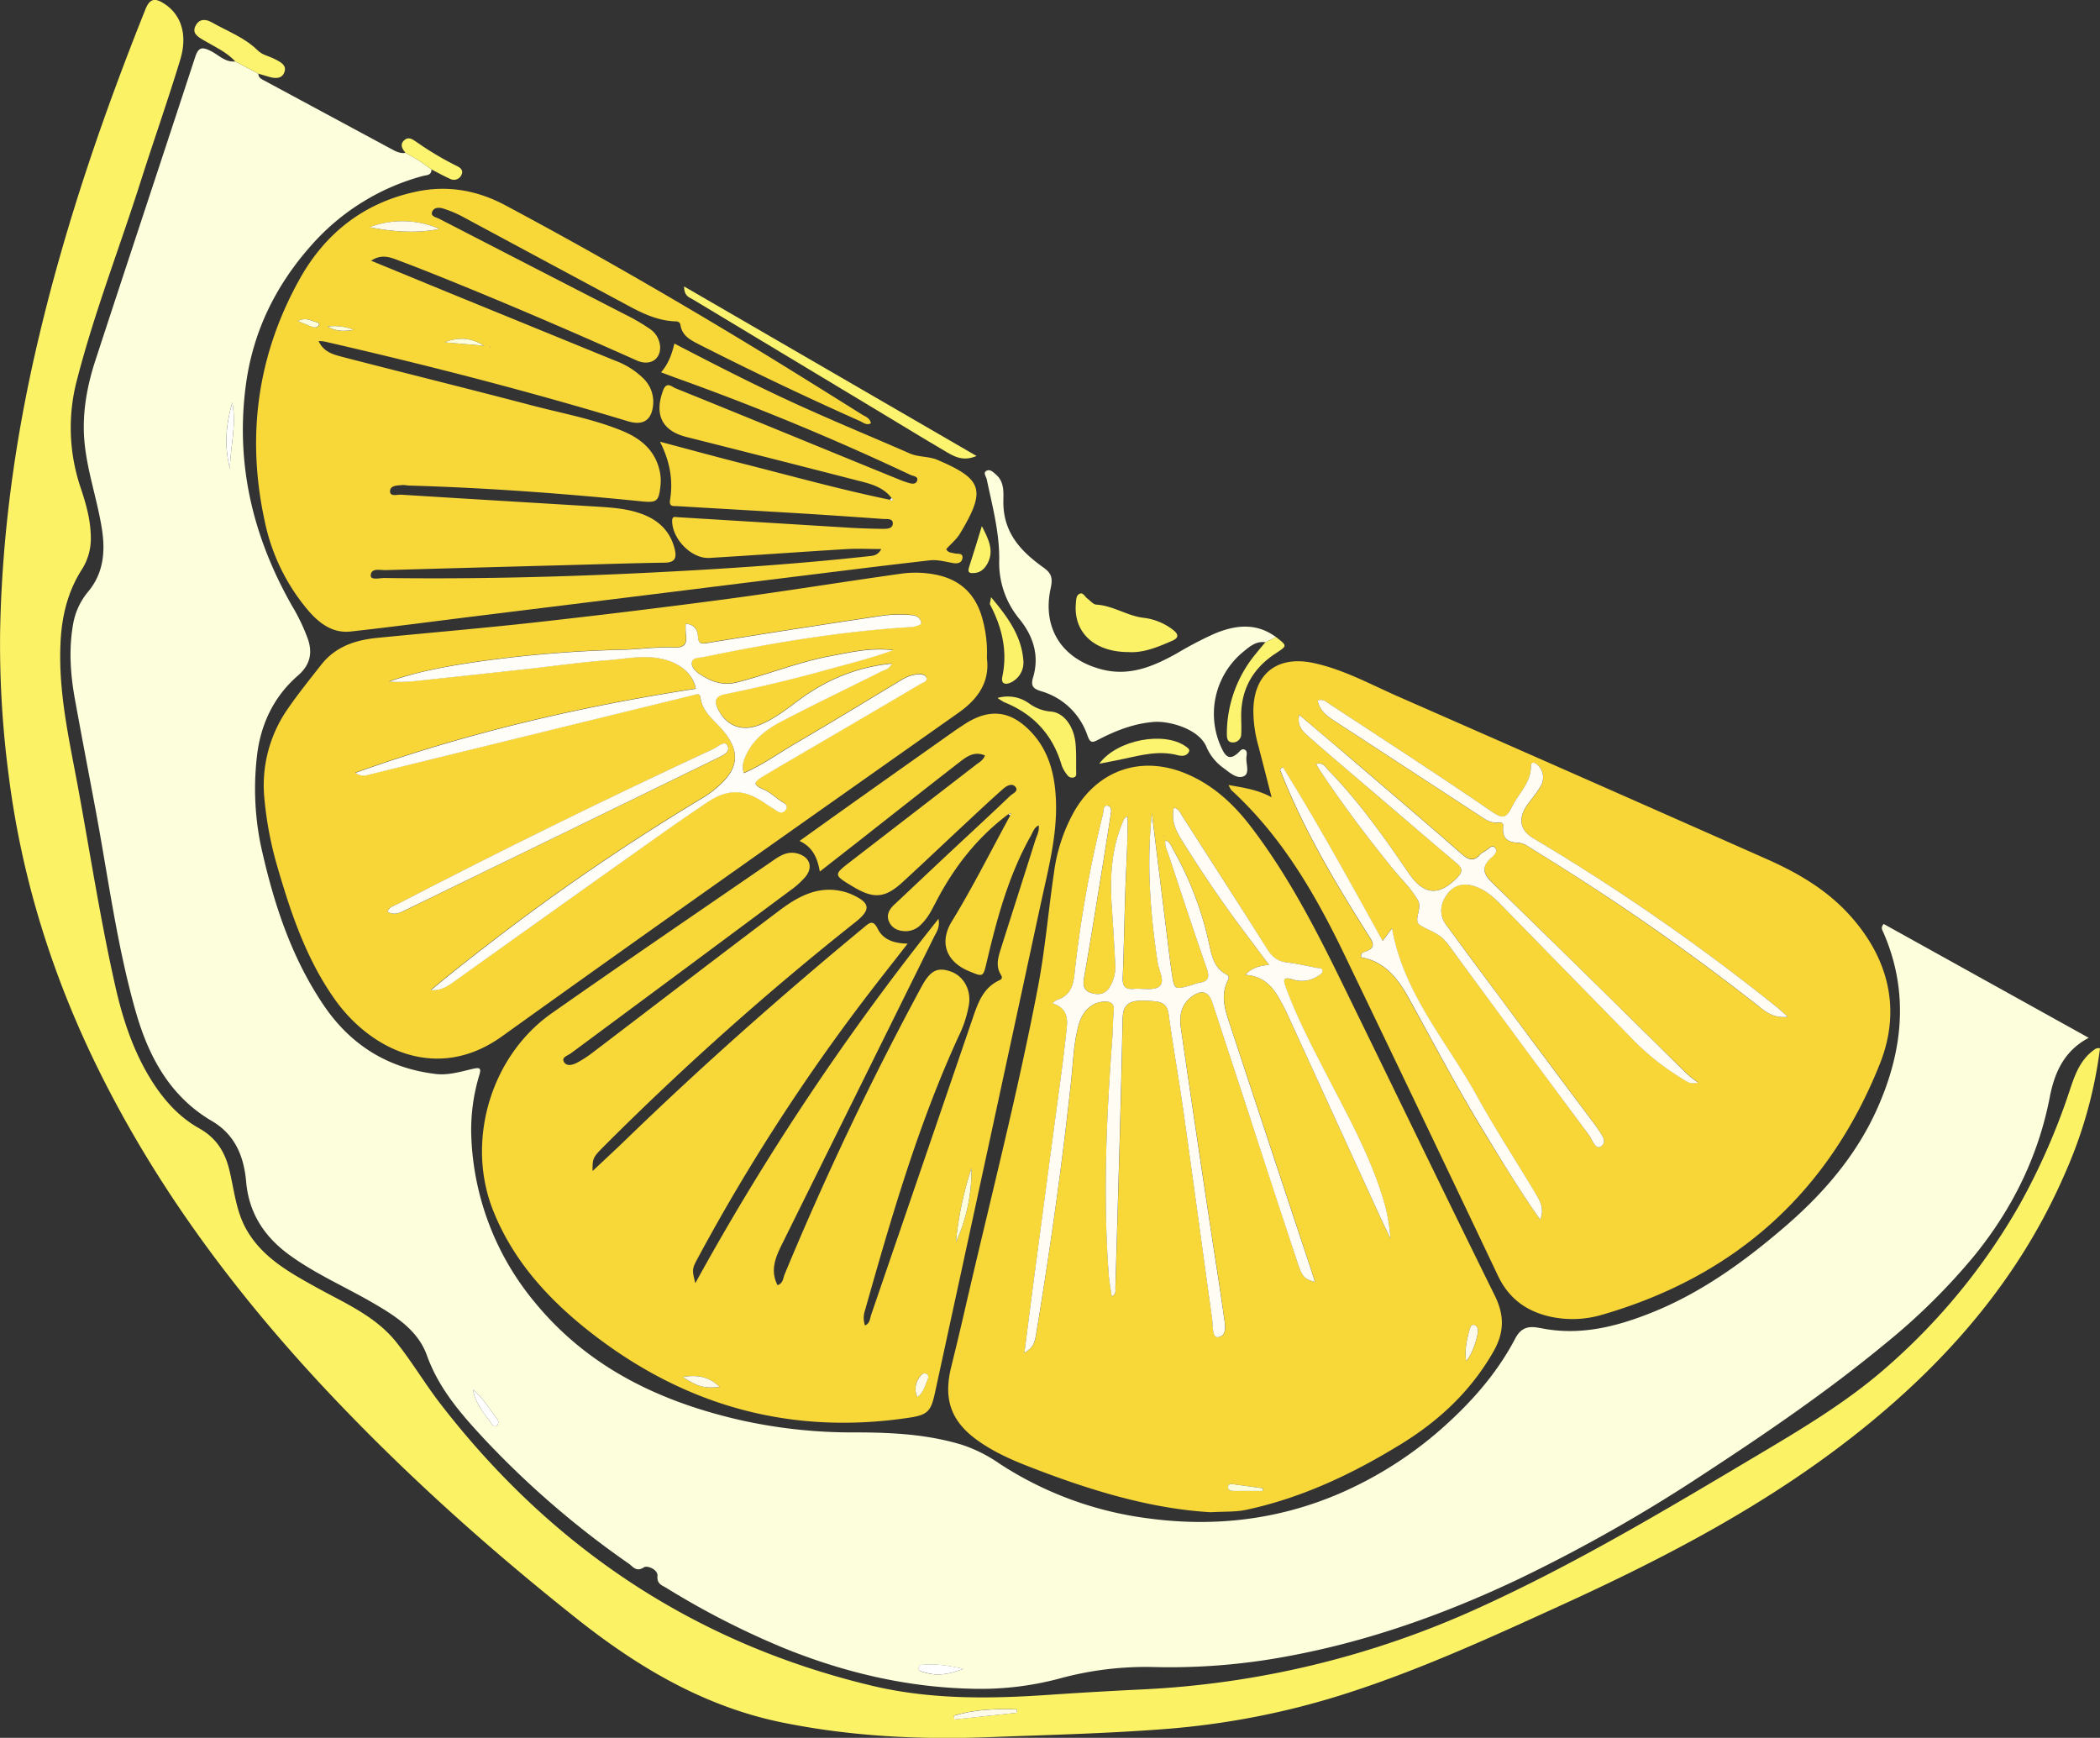 <svg xmlns="http://www.w3.org/2000/svg" viewBox="0 0 761.43 630.09"><rect x="0" y="0" width="761.43" height="630.09" fill="#333333" stroke="none"/><defs><style>.cls-1{fill:#fdfedb;}.cls-2{fill:#f8d738;}.cls-3{fill:#f8d637;}.cls-4{fill:#fcf266;}.cls-5{fill:#f8d739;}.cls-6{fill:#fdfedc;}.cls-7{fill:#fcf268;}.cls-8{fill:#fcf36e;}.cls-9{fill:#fcf26a;}.cls-10{fill:#fefefe;}.cls-11{fill:#fefcf3;}.cls-12{fill:#fefcf4;}.cls-13{fill:#fdfae9;}.cls-14{fill:#fefdf7;}</style></defs><title>Asset 1</title><g id="Layer_2" data-name="Layer 2"><g id="Layer_1-2" data-name="Layer 1"><path class="cls-1" d="M156.45,61.44c0,2.22-1.8,2-3.14,2.37a82.44,82.44,0,0,0-39.8,24.43c-13.24,14.65-21.77,31.62-24.39,51.53-3.77,28.69,2.63,55,16.77,79.91a69.77,69.77,0,0,1,5.77,12.08c1.79,5.28.59,9.52-3.63,13.19-9.25,8-13.93,18.7-15,30.51a102,102,0,0,0,1.54,31.1c4.52,20.46,10.83,40.17,22.68,57.75,9.79,14.55,23.33,23,40.74,25.09,4.64.56,9.14-.89,13.61-1.89,2.62-.59,2.86-.05,2.19,2.3a68.78,68.78,0,0,0-2.94,21.07A99.6,99.6,0,0,0,194,472.3c19.3,23.48,45.07,35.81,74,42.5A185.91,185.91,0,0,0,310,519.36c13.09,0,26.11.63,38.77,4.48a52.7,52.7,0,0,1,13.54,6.78,127.92,127.92,0,0,0,53.53,19.84c23.79,3.29,47.12.75,69.46-8.78a139.74,139.74,0,0,0,39.16-25.25c10-9.07,18.7-19.19,24.93-31.09,2.88-5.51,6.81-4.19,10.77-3.51,13.27,2.29,25.72-.8,37.84-5.56,18.37-7.2,34.1-18.55,49-31.34,14.09-12.1,26-25.91,33.6-42.84,9.33-20.81,11.75-42.27,2.31-63.95-.41-.94-1.11-1.85.09-3.13l74.35,41.28c-9,4.73-12.44,12.74-14.13,21.51-4.2,21.69-13.76,40.83-27.6,57.78a228.43,228.43,0,0,1-31.71,31.32c-21,17.37-43.46,32.71-66.22,47.59a568.63,568.63,0,0,1-67.15,38.09c-27,12.81-54.94,22.72-84.37,28.07a230.5,230.5,0,0,1-47.43,3.79,118.75,118.75,0,0,0-34.8,4.22,110.58,110.58,0,0,1-31.73,3.63c-23.66-.54-46.41-5.95-68.35-14.89a296.82,296.82,0,0,1-42.47-21.79c-1.42-.86-3.25-1.33-3-4.2.2-2.38-3.76-3.91-4.91-3.14-2.75,1.83-4-.25-5.37-1.24a330.54,330.54,0,0,1-52-44.73c-8.59-9.22-16.91-18.55-21.34-30.93-3.23-9-11.35-14.21-19.45-18.91-10-5.82-20.76-10.47-30.2-17.3-9.11-6.58-14.86-15.13-15.87-26.68-.8-9.06-3.91-17-12.38-22-15.28-8.94-23-23.42-27.64-39.64-6.84-24-10-48.74-14.57-73.2-2.5-13.39-5.08-26.78-7.51-40.18-1.64-9.11-2.26-18.26-.59-27.46A25,25,0,0,1,32,214.47c5.53-6.65,6.19-14.4,5-22.37-1.73-11.27-5.77-22.15-6.5-33.56-.61-9.51,1.16-18.94,4.13-28C46.6,93.9,58.78,57.33,70.76,20.7c1.19-3.66,2.56-3.76,5.7-2.19,2.84,1.43,5.23,4.16,8.86,3.77l8.37,4.43c0,1.47,1.12,1.95,2.17,2.52L141.6,53.87c1.7.91,3.38,1.89,5.44,1.55A63.12,63.12,0,0,1,156.45,61.44ZM83.39,170c0-7.64,2.46-15.25.84-24.07C81.73,154.55,81.36,162.19,83.39,170Zm266,435.1c-5.44-1.18-9.76-1.82-14.19-1.52-.9.06-1.94.06-2.07,1.19s.9,1.25,1.76,1.53C339.41,607.74,343.81,607.28,349.35,605.05ZM171.46,503.79c1.07,5.61,4.18,8.66,6.54,12.12.5.73,1.08,1.69,2.05,1.08a1.72,1.72,0,0,0,.25-2.42C177.67,511.26,175.68,507.43,171.46,503.79Z"/><path class="cls-2" d="M439,548.3c-20.16-1.15-40.59-7-60.59-14.51-7.95-3-15.92-6-23-10.86-10.44-7.09-13.5-15.21-10.52-27.31,1.57-6.36,3.11-12.73,4.58-19.12C358.52,437,368.72,397.82,376.33,358c2.63-13.76,3.78-27.74,5.83-41.59a61.63,61.63,0,0,1,7.41-22.35c8.74-15,24.39-20.25,40.42-13.58,9.8,4.08,17.28,11,23.62,19.32,13,17,22.9,35.94,32.28,55.1,18.76,38.29,37.25,76.7,56.13,114.92,3.54,7.17,3.38,13.42-.53,20.24-8.14,14.26-19.69,25.06-33.48,33.53-17.47,10.73-35.85,19.49-56.08,23.82C448.08,548.25,444.21,548,439,548.3ZM408.86,296.1c-1.41.29-1.46,1.29-1.78,2.06-4.17,9.88-4.64,20.23-3.93,30.74.46,6.85.9,13.69,1.23,20.54a14,14,0,0,1-2.05,8.56c-1.64,2.48-4.09,2.85-6.74,2s-2.95-2.92-2.51-5.4c1.35-7.63,2.61-15.27,3.86-22.92,1.94-11.9,3.88-23.81,5.73-35.73.21-1.35.75-3.54-1.11-3.82-1.68-.25-1.34,1.92-1.64,3.13a429.31,429.31,0,0,0-10.31,58c-.52,4.78-1.86,7.83-6.41,9.31-.51.16-.9.66-1.64,1.22,4.55,1.29,5.68,4.45,5.3,8.32-.59,5.78-1.29,11.55-2.05,17.31q-4.76,35.88-9.56,71.76c-1.29,9.68-2.51,19.38-3.8,29.41,3.09-2.2,3.64-3,4.32-7.15,5-30.58,9.41-61.25,12.69-92.07.69-6.5.87-13.11,2.59-19.48,1.41-5.24,4.81-8.43,9-8.71,2.44-.17,4.09.34,3.8,3.38-.32,3.27-.27,6.56-.52,9.84-2.12,28.58-3.42,57.17-1.29,85.81.19,2.55.69,5.08,1.08,7.89,1.69-.94,1.31-2.08,1.33-3,.94-32.5,2-65,2.62-97.52.09-4.66,1.68-6.46,5.95-6.74a37.17,37.17,0,0,1,5.78.24c3.2.28,4.51,1.62,5,4.93,1.61,11.8,3.72,23.54,5.38,35.33,3.52,24.93,6.86,49.88,10.34,74.81.34,2.44,0,7,2.14,6.69,3.57-.53,2.5-4.87,2.12-7.64-1.51-11.07-3.32-22.09-5-33.14-3.57-23.86-7.17-47.72-10.62-71.61-.64-4.46.32-8.7,4.44-11.43,3.38-2.25,5.73-1.39,7,2.48q6.64,20.16,13.22,40.34,8.9,27.18,17.81,54.36c1.59,4.84,2.42,5.64,6.18,6.6-.44-1.37-.81-2.63-1.22-3.87q-14.76-44.56-29.5-89.11c-1.77-5.38-3.71-10.84-.8-16.46.55-1.07.19-1.65-.73-2.14-4.2-2.22-5.15-6.37-6-10.45a121.27,121.27,0,0,0-13.06-34.57c-.73-1.27-1.15-2.89-2.91-3.55-.37,2,.55,3.49,1.05,5,4.58,13.86,9.13,27.74,13.94,41.53,1.12,3.2.54,4.66-2.76,5.14a18.78,18.78,0,0,0-2.56.78c-6.46,1.87-6.46,1.87-7.4-4.63-.24-1.62-.48-3.24-.68-4.87q-3.25-26.36-6.5-52.72c-2,18.21-.6,36.25,2.11,54.25.44,2.92,2.85,6.74.54,8.56-2,1.58-6,.59-9.14.85s-4.21-.77-4.08-4c.53-13,.64-26,1.24-38.91C408.62,309.14,408.93,302.68,408.86,296.1Zm42.66,57.36c5.92.38,9.31,3.57,11.87,7.81a72,72,0,0,1,3.7,7.14q16.49,35.94,32.92,71.91c1.33,2.91,2.75,5.79,4.13,8.69a60.38,60.38,0,0,0-2.51-13.66c-4.82-16.41-13.18-31.24-21-46.32-5.19-10.06-10.42-20.11-14.36-30.75-.95-2.59-1.59-4.39,2.54-3.1a10.43,10.43,0,0,0,9-1.3c.73-.48,1.74-.92,1.64-1.91-.11-1.21-1.32-.91-2.12-1.06-3.65-.71-7.29-1.55-11-2-3.24-.4-5.17-2-6.89-4.76C449.35,328,439,312,428.7,295.92c-.73-1.13-1.18-2.65-3.06-3.1-1.22,5.16,1.12,9,3.45,12.77,6.34,10.1,13,20,20.08,29.59,3.53,4.76,7.1,9.49,10.95,14.63C456.9,350.22,454.14,350.65,451.52,353.46Zm80.05,140c2.11-1.69,5-10.19,4.16-12a2.09,2.09,0,0,0-1.24-1.08c-.9-.2-1.33.61-1.52,1.29C531.89,485.43,531,489.23,531.57,493.42Zm-73.69,47.17.07-1c-3.56-.5-7.11-1-10.68-1.48-.81-.1-2-.27-2,1,0,1.08.93,1.43,1.85,1.44C450.7,540.61,454.29,540.59,457.88,540.59ZM422,302.89l-.17.32.26,0Z"/><path class="cls-2" d="M365.67,295.16c-11.35,8.45-19.78,19.3-26.26,31.77-1.52,2.91-2.94,5.87-5.37,8.18a7.77,7.77,0,0,1-5.54,2.52c-2.57,0-4.84-.86-6-3.15-1.28-2.44-.24-4.61,1.67-6.4q9.78-9.21,19.56-18.41c7.51-7,15.08-14,22.54-21.11.92-.87,3.27-1.71,1.84-3.34-1.24-1.41-3.23-.23-4.42.83-4.69,4.15-9.26,8.44-13.84,12.71-7.53,7-15,14.13-22.58,21.08-6.42,5.87-10.48,6.15-18,1.63-7.1-4.27-7.11-4.27-.78-9.16q22.68-17.49,45.36-35c1.15-.89,2.55-1.57,3.29-3.38-3.79-1.7-6.63.38-9.23,2.4-12.38,9.6-24.67,19.31-37,29L297.25,316c-.86-4.84-2.45-8.78-7.35-11.09,7.12-5.09,13.84-9.91,20.58-14.69q17.88-12.69,35.79-25.34c1.46-1,3-2,4.48-2.95,8.29-4.94,15.41-4.16,22.32,2.66,7.13,7,9.44,16.07,9.8,25.68.49,12.81-2.86,25.12-5.52,37.48Q358.26,416.42,339,505c-1.42,6.58-2.56,8-9.18,9-43.41,6.57-82.19-4.43-116.43-31.49-14.89-11.77-27.51-25.72-34.63-43.71-9.92-25.08-.82-55.9,21.25-71.39,26.37-18.5,53-36.65,79.55-54.89,2.79-1.92,5.64-4.06,9.43-3.1,4.5,1.14,6,4.85,3.08,8.45a30.21,30.21,0,0,1-5.63,5.06Q246.77,352.46,207,381.9c-1.08.81-3.4,1.39-2.59,3,.95,1.89,3.22,1.25,4.8.42a39.52,39.52,0,0,0,5.61-3.63c22.56-17.16,45-34.41,67.66-51.48,6.76-5.1,14.06-9.2,23.13-7a17.71,17.71,0,0,1,3,1c7,3.08,7.33,5.54,1.55,10.13A1057.91,1057.91,0,0,0,219,415.6c-4,4-4.21,4.43-4.14,9,4.39-4.15,8.49-7.92,12.48-11.79,27.57-26.69,56.29-52.07,85.85-76.52,2.05-1.7,3.35-3,5.1.55,2,3.94,5.92,5.2,10.81,5.3-4.89,6.28-9.55,12.18-14.12,18.14a715.05,715.05,0,0,0-62.08,96.09c-2,3.72-2,4.16-.78,8.87A921.76,921.76,0,0,1,340.3,333.14c.57,3.2-.77,4.83-1.61,6.52q-27.54,55.72-55.13,111.42c-2.33,4.71-4.42,9.5-1.63,14.9,2.08-.72,2-2.64,2.59-4a1133.19,1133.19,0,0,1,49.55-104.12c3.16-5.87,5.67-7.26,10.43-5.69s7.56,6.47,6.87,11.79a41.85,41.85,0,0,1-3.83,11.87c-14.65,31.94-24.36,65.57-33.9,99.27a8.38,8.38,0,0,0,0,5.49c1.84-.78,1.78-2.57,2.25-3.94q18.34-53.47,36.64-107c1.94-5.65,3.76-11.44,9.86-14.24,1.16-.52,1-1.21.44-2.11-2-3.35-.76-6.66.26-9.92,4.08-12.92,8.24-25.83,12.31-38.75.52-1.66,1.52-3.24,1.21-5.4-1.7.88-2.11,2.5-2.85,3.81-8.05,14.32-12.29,30-16,45.82-1.31,5.56-1.29,5.41-6.62,3.18-7.44-3.12-11-9.81-6-18,7.62-12.44,14.15-25.54,21.15-38.36l.31-.91ZM352.25,423.59a120.76,120.76,0,0,0-5.65,26.85A62.93,62.93,0,0,0,352.25,423.59ZM247.59,499.26c5.14,3.51,7.94,4.23,13.37,3.62C257.22,499.3,253.14,498.32,247.59,499.26Zm85,7.33c2.2-1.72,2.69-3.92,3.53-5.88.36-.85.92-2.13-.4-2.66-1.14-.45-1.86.59-2.45,1.43A6.92,6.92,0,0,0,332.63,506.59Z"/><path class="cls-3" d="M445.47,284.63c5.62,1,10.57,1.71,15.59,4.43-1.75-6.79-3.34-13.1-5-19.39a46.82,46.82,0,0,1-1.6-11.48c-.14-13.6,8.41-20.69,21.82-17.8,10.88,2.34,20.62,7.73,30.7,12.16q66.93,29.37,133.76,59c10.81,4.8,21,10.69,29.22,19.49,14.76,15.87,19.57,34.77,11.67,54.64-18.51,46.52-52.36,77-100.67,91a37.74,37.74,0,0,1-19,.68c-8.69-2-15-6.69-18.87-14.91q-27.81-58.58-55.95-117c-10.49-21.71-22.59-42.41-40.66-58.95A9,9,0,0,1,445.47,284.63Zm25.61-25.44c-.93,4.2,1.49,6.18,3.66,8.08,6.61,5.81,13.34,11.49,20,17.21,11.12,9.5,22.19,19,33.38,28.46,2.29,1.92,2.25,3.2.2,5.28-6.57,6.7-12.05,6.31-17.41-1.48-9-13-18-26-29.13-37.36-1.14-1.17-2-3.17-4.59-2.4.48.82.86,1.55,1.31,2.23,8.18,12.31,17.05,24.1,26.36,35.58,3.09,3.82,6.7,7.2,9.2,11.51,1.83,3.13-1.85,7.45.86,9.15s6.2,2.67,8.62,5.19a30.36,30.36,0,0,1,2.53,3.13q25,33.86,50,67.67c1.24,1.66,2.37,5.71,4.53,4.14,2.5-1.82-.37-4.74-1.71-7-.08-.13-.19-.24-.27-.36q-17.13-23-34.25-45.9-10-13.47-20-27c-2.78-3.78-2.22-7.65.4-11.17s6-4.15,10-2.8c3.8,1.29,6.69,3.84,9.42,6.62q23.34,23.84,46.66,47.67a91.58,91.58,0,0,0,19.48,15.65c1.25.72,2.45,1.91,5.4,1.17a44.5,44.5,0,0,1-3.9-3q-35.46-34.82-70.91-69.64c-3-3-3.86-5.42-.55-8.59,1.08-1,3.11-2.44,1.62-4-1.13-1.18-2.53.78-3.77,1.44a5.27,5.27,0,0,0-1.46,1c-2.26,2.6-4.12,2.19-6.66,0-13.36-11.7-26.88-23.2-40.37-34.75C483.66,269.8,477.53,264.66,471.08,259.19ZM648.26,368.65c-1.65-1.44-2.61-2.34-3.63-3.16a768.64,768.64,0,0,0-88.51-61.43c-5.53-3.27-5.44-7.87-2.3-12.24,1.57-2.18,3.35-4.22,4.7-6.52a6.16,6.16,0,0,0-.89-7.83c-.78-.84-2.55-1.6-2.53.27,0,6.11-4.41,9.87-6.8,14.72s-3.74,4.33-7.83,1.53c-19.18-13.16-38.74-25.78-58.17-38.57-1.27-.83-2.47-2.1-4.51-1.43.7,3.79,3.4,5.67,6.13,7.46q26,17,52.1,34c2.24,1.45,4.39,3.19,7.34,2.82,1.07-.14,1.82.23,1.69,1.4-.46,4.21,1.4,5.81,5.59,5.95,1.9.07,3.82,1.58,5.59,2.66q9,5.52,17.79,11.21,32.33,20.91,62.68,44.62C639.81,366.5,642.85,369.4,648.26,368.65Zm-89.78,73.64c1.68-4.49-.31-7.11-1.84-9.67-7-11.78-14.56-23.27-21.19-35.26-10.92-19.77-26.6-37.16-30.77-60.79l-3.4,4.61c-11.83-21.46-23.44-42.58-36.18-63-1.46.91-.88,1.25-.75,1.6,8.18,20.76,19.46,39.87,31.35,58.65,1.85,2.91,3.84,5.37-1.3,6.79a1.4,1.4,0,0,0-.84,1.93c8.39,1.49,13.22,7.54,17,14.45,9.16,16.56,18,33.32,27.86,49.47C544.75,421.32,551,431.62,558.48,442.29Z"/><path class="cls-3" d="M357.83,238.67c1.09,8.28-2.94,14.57-10.14,19.65C292.4,297.37,237,336.3,182,375.77c-23.31,16.73-47.46,5-60.51-13.3-10.18-14.3-15.78-30.63-20.64-47.27a130.77,130.77,0,0,1-5-25.83,48.46,48.46,0,0,1,8.39-32.22c3.8-5.52,8-10.74,12.13-16,5.13-6.64,12.36-9.07,20.31-9.86,19.27-1.91,38.57-3.53,57.81-5.67q34.62-3.85,69.17-8.44c20.95-2.8,41.82-6.19,62.76-9.13a37.76,37.76,0,0,1,13.35.41c8.59,1.86,13.91,7.08,16.29,15.38A45.59,45.59,0,0,1,357.83,238.67ZM248.62,226.15a27,27,0,0,0,0,3.85c.59,3.71-.87,4.88-4.6,4.71-5.92-.29-11.84.62-17.78.79a446.91,446.91,0,0,0-54.45,4.56c-10.4,1.57-20.76,3.47-30.81,7a54.92,54.92,0,0,0,9.77-.22q20.07-2.1,40.13-4.32c9.68-1.06,19.34-2.46,29.05-3.17,6.74-.5,13.46-2.07,20.35-.44,6.22,1.48,11,5.38,11.93,10.75-42.06,6.47-83.33,16.1-123.41,30.49a4.83,4.83,0,0,0,4.5.76q33.55-8.21,67.09-16.46L251.14,252c1.12-.27,2.54-1,2.79.83.67,4.83,4.24,7.63,7.22,10.88,7.31,8,7.08,14.51-.78,21.34a36.41,36.41,0,0,1-4.93,3.75,804.54,804.54,0,0,0-68.2,45.74c-10.35,7.79-20.59,15.69-31.07,24.4,3.72.24,6-1.34,8.27-3q35.87-25.53,71.71-51.09c6.72-4.78,13.49-9.5,20.34-14.09,7.31-4.89,13.38-4.74,20.46.17,1.45,1,3,1.9,4.45,2.88,1.28.87,2.55,1.07,3.5-.33s-.45-2.28-1.3-2.8c-2.26-1.38-4.08-3.33-6.59-4.44-4.08-1.81-4.06-2.62-.19-4.94,7.1-4.25,14.26-8.37,21.39-12.55q17.71-10.39,35.42-20.79c.94-.56,2.76-.84,2.26-2.28s-2.16-1.4-3.54-1.26a14.11,14.11,0,0,0-5.8,2.21c-12.75,7.64-25.4,15.42-38.23,22.89-6.15,3.58-11.95,7.84-18.66,10.69a7.48,7.48,0,0,1,.08-4.72c2.4-6.76,7.64-10.89,13.58-14,12-6.26,24.21-12.09,36.3-18.17,1.22-.62,2.88-.78,3.67-2.8a65.4,65.4,0,0,0-27.68,9.24c-7,4.11-12.75,10.1-20.46,13.08-6.44,2.48-12,.11-15-6.12-1.46-3.12-.3-4.48,2.59-5.07,12.58-2.6,25.08-5.55,37.45-9,7.65-2.14,15.37-4,23.67-7-8.36-1-15.47.79-22.62,2.11-11.64,2.16-22.62,6.66-34.06,9.57-5.3,1.34-9.57-.36-13.71-3.13-1.49-1-3-2.64-2.6-4.35.41-1.56,2.66-1.39,4.21-1.71,25-5.15,50-9.37,75.52-10.89,1.2-.07,3.35-.84,3.35-1.3,0-1.88-1.68-2.88-3.3-3a51,51,0,0,0-10.27.14q-32.12,4.8-64.16,10c-2.58.42-3-.13-3.19-2.49S251.85,226.41,248.62,226.15ZM140.47,330.55c2.42,1.5,4.56.43,6.65-.59q56.46-27.51,112.9-55c2-1,5-2.14,3.75-4.58-1-2-3.4.39-4.94,1.11q-57.94,27-114.74,56.37C142.84,328.46,141.22,328.7,140.47,330.55Z"/><path class="cls-4" d="M761.43,380.11A161.06,161.06,0,0,1,748.93,425c-16.24,37.76-42.21,67.92-74,93.39-33.05,26.51-70.27,46-108.6,63.51-26.29,12-52.58,24.07-80.23,32.76a286.67,286.67,0,0,1-64.31,12.29c-20.82,1.6-41.67,2.09-62.52,2.88-25.42,1-50.61-.21-75.56-5.28-28.19-5.72-52.13-19.88-74.35-37.48-32.79-26-63.83-53.89-92.38-84.47C84.92,468.16,57,430.74,36,388.41c-16.85-34-28.15-69.77-32.89-107.56A364,364,0,0,1,.05,228.72C.74,192.28,5.9,156.39,14.39,121,24,80.73,37.38,41.75,52.72,3.4,54.27-.5,56.16-1,59.89,1.57c5.83,3.94,8.18,11.11,5.47,20.05C60.91,36.3,55.79,50.77,51.14,65.38c-7.62,24-16.78,47.47-23.1,71.87a67.81,67.81,0,0,0,1.06,39.17c2,5.92,3.75,11.92,3.83,18.29a20.8,20.8,0,0,1-3.31,11.86c-5,7.87-7.15,16.6-7.64,25.83-1,18.21,3.13,35.83,6.39,53.53,4.38,23.84,8.07,47.82,13.4,71.48,2.7,12,6.48,23.55,13,34.07,4.49,7.19,10,13.46,17.44,17.62,6.08,3.4,9.3,8.39,10.92,15,1.81,7.33,2.39,15,6.27,21.79,5.79,10.09,15.47,15.42,25.15,20.8,10.27,5.71,21.41,10.36,29,19.78,5.78,7.18,10.5,15.22,16.14,22.52,40.26,52.13,92,86.76,156.28,102.17,21.07,5.05,42.54,4.84,64,3.37q16.71-1.14,33.46-1.95a331.45,331.45,0,0,0,122.15-29.33c34.86-15.79,67.61-35.36,100.42-54.88,16.67-9.91,33.34-19.74,48-32.6a227.72,227.72,0,0,0,48.23-58.9,238.52,238.52,0,0,0,18.56-42.55c1.67-4.94,3.56-9.84,7.9-13.23C759.47,380.55,760.09,379.78,761.43,380.11ZM368.82,621c0-.41-.07-.82-.11-1.23-7.73-.28-15.4,0-22.83,2.28l.15,1.37Z"/><path class="cls-5" d="M323.26,180.58c-2.79-3.73-7-5-11.15-6.05q-31.59-8.13-63.22-16.09c-8.86-2.24-11.71-8.08-8.47-16.85,1.26-3.43,3.15-1.36,4.56-.79,18.52,7.47,37,15.06,55.47,22.62q13,5.33,26.07,10.65c.82.33,1.67.62,2.53.89,1.31.41,3,.87,3.5-.7s-1.45-1.62-2.42-2.07Q288.46,152.53,245.06,137l-5.37-2c2.74-3.16,3.9-6.63,4.84-10.43,16.5,8.58,32.81,16.93,49.58,24.36C306,154.26,318,159.2,329.83,164.39c3.22,1.41,6.8,1,10,2.32,16.36,7,17.88,10.77,8.27,26.72-1.27,2.12-3.31,3.77-5,5.67.62,1.34,1.89,1.25,3,1.54s3.17-.29,2.87,1.78c-.27,1.86-2.09,2-3.6,1.7-2.78-.5-5.51-1.28-8.39-.94-8.58,1-17.17,2-25.74,3.06q-34.6,4.27-69.2,8.58l-69.2,8.55c-15.23,1.88-30.44,3.92-45.69,5.6-6.56.73-11.42-3-15.42-7.65A72.78,72.78,0,0,1,96,189.05c-6.72-30.77-2.73-60.26,12.61-87.8,9.27-16.65,23.27-27.72,42.29-31.76,11.44-2.44,22.25-.47,32.44,5,30.13,16.08,59.72,33.12,88.91,50.83,13.52,8.2,26.91,16.6,40.33,25,1.21.74,2.79,1.17,3.21,3.13-1.57.92-2.8-.27-4-.79q-29.61-13.19-58.52-27.88c-2.93-1.5-5.92-3.07-6.52-6.8-.23-1.49-1.24-1.43-2.28-1.48-6.3-.32-11.78-3-17.18-5.93q-29.94-16.08-59.88-32.18a41.15,41.15,0,0,0-6.58-2.74c-1.59-.53-3.66-.51-4.19,1.33-.44,1.54,1.63,1.83,2.72,2.4Q193.52,97,227.73,114.57a69,69,0,0,1,7.69,4.54,8.43,8.43,0,0,1,3.94,6.72c.1,4.65-3.86,6.93-8.46,4.88-20.55-9.17-41.19-18.12-62-26.63-8-3.27-16-6.51-24.1-9.55-3.06-1.15-6.35-2.62-10.23,0,10,4.09,19.42,8,28.91,11.89L223,130.75a28.65,28.65,0,0,1,10.17,6.36,11.79,11.79,0,0,1,3.68,9.27c-.41,5.92-3.56,8.05-9.16,6.36-36.36-11-73.14-20.45-110.16-28.94a13.49,13.49,0,0,0-2-.12c2,4.36,6,5,9.67,6,22.49,5.81,45.05,11.38,67.52,17.28,10.79,2.84,21.84,4.82,32.26,9,6.78,2.68,12.26,6.78,14.12,14.4a16.55,16.55,0,0,1,.38,5.77c-.62,5.58-1.22,6.22-6.86,5.65-28.2-2.85-56.44-4.94-84.78-5.74a12.11,12.11,0,0,0-1.77-.19c-1.86.23-4.65,0-4.64,2.33,0,2,2.69,1.09,4.14,1.19,23.66,1.49,47.33,2.88,71,4.33,5.51.34,11,.73,16.26,2.69,6.11,2.28,10.33,6.37,11.86,12.92.75,3.19-.17,4.67-3.73,4.71-10.89.14-21.78.52-32.67.81q-34.22.91-68.45,1.88c-2,.06-5.36-.93-5.41,2,0,1.72,3.27.84,5.05.86,32.09.43,64.16-.35,96.2-1.95,26.36-1.31,52.69-3.05,78.93-5.91,1.74-.19,3.62-.15,4.92-2.64-4.29,0-8.29-.2-12.27,0-16.66,1-33.32,2.24-50,3.22-6.52.39-13.53-6.85-13.55-13.41,0-1.86,1.11-1.41,2-1.36q31.26,1.91,62.51,3.83c3.87.23,7.75.35,11.63.4,1.59,0,3.85.08,3.87-2,0-1.9-2.22-1.49-3.57-1.59q-13.83-1-27.67-1.88c-15.63-.95-31.26-1.83-46.89-2.76-1.4-.09-3.06.35-2.64-2.27,1.15-7.09,0-13.91-3.66-21.1,10.5,2.79,20.2,5.45,29.95,7.92,17.76,4.5,35.41,9.42,53.36,13.12.34.36.72.58,1.07.06C323.8,181.16,323.43,180.81,323.26,180.58ZM159.35,83A33.49,33.49,0,0,0,134,82.4C142.41,84,150.86,84.75,159.35,83Zm1.81,41.11,14.37,1.24C171.13,122.57,166.61,122,161.16,124.12ZM108,116.43c2.34.92,4.12,1.7,6,2.3a2,2,0,0,0,1.53-.59c.59-.56.09-1.14-.45-1.26C112.9,116.39,110.86,114.83,108,116.43Zm10.8,2c3.6,2.06,6.57,1.57,9.53,1.2A18.94,18.94,0,0,0,118.76,118.4Zm58.77,7.42.34.1-.22-.32Z"/><path class="cls-6" d="M458.8,232.86c-3.53-.49-5.95,1.77-8.3,3.71A29.05,29.05,0,0,0,443,271.38c1.49,3.2,3.06,4.22,5.9,1.61.64-.58,1.25-1.56,2.2-1.25,1.31.43.94,1.78.84,2.71-.27,2.43,1.36,6-1,7-2.51,1.13-5.22-1.46-7.46-3.08a18.13,18.13,0,0,1-6.06-7.61c-2.78-6.56-13.56-9.45-19.08-9-7.22.57-13.86,3.17-20.21,6.48-2.15,1.12-2.86,1.16-3.86-1.63a25.1,25.1,0,0,0-16.78-16c-2.61-.82-3.92-1.65-2.91-5,2.36-7.82.09-14.94-4.92-21.13a31.91,31.91,0,0,1-7.36-21.35c.14-10-2.49-19.64-4.52-29.35-.22-1.07-1.51-2.44,0-3.14,1.27-.6,2.46.64,3.46,1.53,3.25,2.89,2.49,7.15,2.57,10.53.24,10.88,6.64,17.43,14.58,23.11,2.95,2.12,3.37,3.79,2.54,7.64-2.93,13.5,3.33,25.26,18.44,29.23,10.19,2.68,18.94-1.08,27.53-5.9a135.46,135.46,0,0,1,13.41-7c7.56-3.18,15.2-4.11,22.39,1.24Z"/><path class="cls-7" d="M409.19,236.43c-12.45,0-20-7.17-19.1-17.6.12-1.34.08-3,1.38-3.55s1.88,1.08,2.78,1.73c1.08.78,2.13,2.14,3.25,2.21,6,.35,11.08,4,16.95,4.76a21.59,21.59,0,0,1,11,4.49c1.79,1.45,2.14,2.75-.42,3.86C419.84,234.6,414.64,236.78,409.19,236.43Z"/><path class="cls-8" d="M354.09,165.33c-5.18,2.22-8.51-.05-11.73-1.93-8.49-5-16.85-10.13-25.27-15.19q-32.93-19.82-65.84-39.63c-1.3-.78-3.18-1.11-3.22-4.73Z"/><path class="cls-8" d="M93.69,26.71l-8.37-4.43c-3.3-3.57-7.75-5.44-11.8-7.88-2.08-1.24-4-2.51-2.53-5.21,1.39-2.51,3.72-2.28,5.83-1.07,5.66,3.22,11.91,5.49,16.65,10.18,1.68,1.65,3.91,2,5.91,3S104,23.45,103.17,26c-.89,2.82-3.64,2.5-6.07,1.73C96,27.39,94.83,27.05,93.69,26.71Z"/><path class="cls-9" d="M361.69,253.07a13.2,13.2,0,0,1,11.48,2A15.56,15.56,0,0,0,381,258c4.72.31,8.46,5.37,9,11.83.28,3.26.16,6.55.2,9.84,0,.84.27,1.88-.9,2.22a2.15,2.15,0,0,1-2.35-.94,11.87,11.87,0,0,1-2-3.45c-3.22-11.07-10.22-18.63-20.87-22.91A24.7,24.7,0,0,1,361.69,253.07Z"/><path class="cls-8" d="M458.8,232.86l3.89-1.87c4.18,3.28,4.07,3.12-.26,6-7.7,5.06-12.08,12.17-12.38,21.53-.08,2.53.17,5.08,0,7.6a3,3,0,0,1-3.21,3.07c-2-.11-2-1.86-2-3.39A45.47,45.47,0,0,1,455.37,237C456.5,235.59,457.66,234.23,458.8,232.86Z"/><path class="cls-9" d="M359.33,216.53c6.25,7.39,11.08,14.18,11.73,23a8,8,0,0,1-4.29,7.8c-2,1.07-3.92.8-3.35-1.94,2-9.38-.13-18-4.45-26.21C358.81,218.89,359.07,218.36,359.33,216.53Z"/><path class="cls-8" d="M398.57,276.91c6.53-8.84,23.56-11.77,31.28-6.33.73.52,1.74,1.1,1.21,2.07-.84,1.58-2.58,1.55-4,1.18-6.78-1.8-13.26-.05-19.79,1.35C404.72,275.73,402.13,276.21,398.57,276.91Z"/><path class="cls-8" d="M156.45,61.44a63.12,63.12,0,0,0-9.41-6c-1.21-1.48-2.21-3.11-.37-4.67,1.58-1.34,3-.17,4.42.76A112,112,0,0,0,165.27,60c1.38.64,2.88,1.51,2.09,3.33a3,3,0,0,1-4.15,1.53C160.9,63.83,158.7,62.58,156.45,61.44Z"/><path class="cls-9" d="M356,190.77c2.7,5.12,4.36,9,2.14,13.38-1,1.88-2.41,3.42-4.73,3.6-1.4.11-2.8.2-2.06-2.06C352.85,201.13,354.22,196.52,356,190.77Z"/><path class="cls-10" d="M83.39,170c-2-7.76-1.66-15.4.84-24.07C85.85,154.7,83.38,162.31,83.39,170Z"/><path class="cls-10" d="M349.35,605.05c-5.54,2.23-9.94,2.69-14.5,1.2-.86-.28-1.89-.37-1.76-1.53s1.17-1.13,2.07-1.19C339.59,603.23,343.91,603.87,349.35,605.05Z"/><path class="cls-10" d="M171.46,503.79c4.22,3.64,6.21,7.47,8.84,10.78a1.72,1.72,0,0,1-.25,2.42c-1,.61-1.55-.35-2.05-1.08C175.64,512.45,172.53,509.4,171.46,503.79Z"/><path class="cls-11" d="M408.86,296.1c.07,6.58-.24,13-.54,19.53-.6,13-.71,25.94-1.24,38.91-.13,3.25,1.08,4.27,4.08,4s7.13.73,9.14-.85c2.31-1.82-.1-5.64-.54-8.56-2.71-18-4.07-36-2.11-54.25q3.25,26.37,6.5,52.72c.2,1.63.44,3.25.68,4.87.94,6.5.94,6.5,7.4,4.63a18.78,18.78,0,0,1,2.56-.78c3.3-.48,3.88-1.94,2.76-5.14-4.81-13.79-9.36-27.67-13.94-41.53-.5-1.52-1.42-3-1.05-5,1.76.66,2.18,2.28,2.91,3.55a121.27,121.27,0,0,1,13.06,34.57c.88,4.08,1.83,8.23,6,10.45.92.49,1.28,1.07.73,2.14-2.91,5.62-1,11.08.8,16.46q14.7,44.57,29.5,89.11c.41,1.24.78,2.5,1.22,3.87-3.76-1-4.59-1.76-6.18-6.6q-9-27.16-17.81-54.36-6.6-20.18-13.22-40.34c-1.27-3.87-3.62-4.73-7-2.48-4.12,2.73-5.08,7-4.44,11.43,3.45,23.89,7,47.75,10.62,71.61,1.65,11.05,3.46,22.07,5,33.14.38,2.77,1.45,7.11-2.12,7.64-2.18.32-1.8-4.25-2.14-6.69-3.48-24.93-6.82-49.88-10.34-74.81-1.66-11.79-3.77-23.53-5.38-35.33-.45-3.31-1.76-4.65-5-4.93a37.17,37.17,0,0,0-5.78-.24c-4.27.28-5.86,2.08-5.95,6.74-.65,32.51-1.68,65-2.62,97.52,0,.93.36,2.07-1.33,3-.39-2.81-.89-5.34-1.08-7.89-2.13-28.64-.83-57.23,1.29-85.81.25-3.28.2-6.57.52-9.84.29-3-1.36-3.55-3.8-3.38-4.2.28-7.6,3.47-9,8.71-1.72,6.37-1.9,13-2.59,19.48-3.28,30.82-7.65,61.49-12.69,92.07-.68,4.12-1.23,5-4.32,7.15,1.29-10,2.51-19.73,3.8-29.41q4.75-35.88,9.56-71.76c.76-5.76,1.46-11.53,2.05-17.31.38-3.87-.75-7-5.3-8.32.74-.56,1.13-1.06,1.64-1.22,4.55-1.48,5.89-4.53,6.41-9.31a429.31,429.31,0,0,1,10.31-58c.3-1.21,0-3.38,1.64-3.13,1.86.28,1.32,2.47,1.11,3.82-1.85,11.92-3.79,23.83-5.73,35.73-1.25,7.65-2.51,15.29-3.86,22.92-.44,2.48-.18,4.53,2.51,5.4s5.1.48,6.74-2a14,14,0,0,0,2.05-8.56c-.33-6.85-.77-13.69-1.23-20.54-.71-10.51-.24-20.86,3.93-30.74C407.4,297.39,407.45,296.39,408.86,296.1Z"/><path class="cls-12" d="M451.52,353.46c2.62-2.81,5.38-3.24,8.6-3.65-3.85-5.14-7.42-9.87-10.95-14.63-7.1-9.59-13.74-19.49-20.08-29.59-2.33-3.73-4.67-7.61-3.45-12.77,1.88.45,2.33,2,3.06,3.1C439,312,449.35,328,459.51,344.14c1.72,2.74,3.65,4.36,6.89,4.76,3.69.46,7.33,1.3,11,2,.8.15,2-.15,2.12,1.06.1,1-.91,1.43-1.64,1.91a10.43,10.43,0,0,1-9,1.3c-4.13-1.29-3.49.51-2.54,3.1,3.94,10.64,9.17,20.69,14.36,30.75,7.79,15.08,16.15,29.91,21,46.32A60.38,60.38,0,0,1,504.14,449c-1.38-2.9-2.8-5.78-4.13-8.69q-16.47-36-32.92-71.91a72,72,0,0,0-3.7-7.14C460.83,357,457.44,353.84,451.52,353.46Z"/><path class="cls-13" d="M531.57,493.42c-.55-4.19.32-8,1.4-11.76.19-.68.62-1.49,1.52-1.29a2.09,2.09,0,0,1,1.24,1.08C536.55,483.23,533.68,491.73,531.57,493.42Z"/><path class="cls-1" d="M457.88,540.59c-3.59,0-7.18,0-10.78,0-.92,0-1.88-.36-1.85-1.44.05-1.27,1.21-1.1,2-1,3.57.45,7.12,1,10.68,1.48Z"/><polygon class="cls-11" points="421.99 302.89 422.07 303.24 421.81 303.21 421.99 302.89"/><path class="cls-6" d="M352.25,423.59a62.93,62.93,0,0,1-5.65,26.85A120.76,120.76,0,0,1,352.25,423.59Z"/><path class="cls-13" d="M247.59,499.26c5.55-.94,9.63,0,13.37,3.62C255.53,503.49,252.73,502.77,247.59,499.26Z"/><path class="cls-13" d="M332.63,506.59a6.92,6.92,0,0,1,.68-7.11c.59-.84,1.31-1.88,2.45-1.43,1.32.53.76,1.81.4,2.66C335.32,502.67,334.83,504.87,332.63,506.59Z"/><path class="cls-10" d="M365.67,295.16l.88-.35-.31.91Z"/><path class="cls-11" d="M471.08,259.19c6.45,5.47,12.58,10.61,18.66,15.81,13.49,11.55,27,23.05,40.37,34.75,2.54,2.22,4.4,2.63,6.66,0a5.27,5.27,0,0,1,1.46-1c1.24-.66,2.64-2.62,3.77-1.44,1.49,1.56-.54,3-1.62,4-3.31,3.17-2.48,5.63.55,8.59q35.55,34.73,70.91,69.64a44.5,44.5,0,0,0,3.9,3c-3,.74-4.15-.45-5.4-1.17a91.58,91.58,0,0,1-19.48-15.65Q567.52,351.87,544.2,328c-2.73-2.78-5.62-5.33-9.42-6.62-4-1.35-7.47-.58-10,2.8s-3.18,7.39-.4,11.17q9.93,13.53,20,27,17.1,23,34.25,45.9c.08.12.19.23.27.36,1.34,2.23,4.21,5.15,1.71,7-2.16,1.57-3.29-2.48-4.53-4.14q-25.09-33.75-50-67.67a30.36,30.36,0,0,0-2.53-3.13c-2.42-2.52-5.83-3.45-8.62-5.19s1-6-.86-9.15c-2.5-4.31-6.11-7.69-9.2-11.51-9.31-11.48-18.18-23.27-26.36-35.58-.45-.68-.83-1.41-1.31-2.23,2.6-.77,3.45,1.23,4.59,2.4,11.1,11.36,20.16,24.32,29.13,37.36,5.36,7.79,10.84,8.18,17.41,1.48,2-2.08,2.09-3.36-.2-5.28-11.19-9.41-22.26-19-33.38-28.46-6.68-5.72-13.41-11.4-20-17.21C472.57,265.37,470.15,263.39,471.08,259.19Z"/><path class="cls-11" d="M648.26,368.65c-5.41.75-8.45-2.15-11.56-4.58Q606.37,340.33,574,319.45q-8.84-5.7-17.79-11.21c-1.77-1.08-3.69-2.59-5.59-2.66-4.19-.14-6-1.74-5.59-5.95.13-1.17-.62-1.54-1.69-1.4-3,.37-5.1-1.37-7.34-2.82q-26.06-17-52.1-34c-2.73-1.79-5.43-3.67-6.13-7.46,2-.67,3.24.6,4.51,1.43,19.43,12.79,39,25.41,58.17,38.57,4.09,2.8,5.48,3.26,7.83-1.53s6.85-8.61,6.8-14.72c0-1.87,1.75-1.11,2.53-.27a6.16,6.16,0,0,1,.89,7.83c-1.35,2.3-3.13,4.34-4.7,6.52-3.14,4.37-3.23,9,2.3,12.24a768.64,768.64,0,0,1,88.51,61.43C645.65,366.31,646.61,367.21,648.26,368.65Z"/><path class="cls-11" d="M558.48,442.29c-7.5-10.67-13.73-21-20-31.24-9.89-16.15-18.7-32.91-27.86-49.47-3.82-6.91-8.65-13-17-14.45a1.4,1.4,0,0,1,.84-1.93c5.14-1.42,3.15-3.88,1.3-6.79-11.89-18.78-23.17-37.89-31.35-58.65-.13-.35-.71-.69.75-1.6,12.74,20.44,24.35,41.56,36.18,63l3.4-4.61c4.17,23.63,19.85,41,30.77,60.79,6.63,12,14.16,23.48,21.19,35.26C558.17,435.18,560.16,437.8,558.48,442.29Z"/><path class="cls-14" d="M248.62,226.15c3.23.26,4.29,2.29,4.45,4.55s.61,2.91,3.19,2.49q32-5.2,64.16-10a51,51,0,0,1,10.27-.14c1.62.09,3.32,1.09,3.3,3,0,.46-2.15,1.23-3.35,1.3-25.48,1.52-50.56,5.74-75.52,10.89-1.55.32-3.8.15-4.21,1.71-.45,1.71,1.11,3.35,2.6,4.35,4.14,2.77,8.41,4.47,13.71,3.13,11.44-2.91,22.42-7.41,34.06-9.57,7.15-1.32,14.26-3.09,22.62-2.11-8.3,3-16,4.88-23.67,7-12.37,3.46-24.87,6.41-37.45,9-2.89.59-4,1.95-2.59,5.07,2.93,6.23,8.52,8.6,15,6.12,7.71-3,13.48-9,20.46-13.08a65.4,65.4,0,0,1,27.68-9.24c-.79,2-2.45,2.18-3.67,2.8-12.09,6.08-24.31,11.91-36.3,18.17-5.94,3.1-11.18,7.23-13.58,14a7.48,7.48,0,0,0-.08,4.72c6.71-2.85,12.51-7.11,18.66-10.69,12.83-7.47,25.48-15.25,38.23-22.89a14.11,14.11,0,0,1,5.8-2.21c1.38-.14,3.08-.08,3.54,1.26s-1.32,1.72-2.26,2.28q-17.69,10.43-35.42,20.79c-7.13,4.18-14.29,8.3-21.39,12.55-3.87,2.32-3.89,3.13.19,4.94,2.51,1.11,4.33,3.06,6.59,4.44.85.52,2.32,1.32,1.3,2.8s-2.22,1.2-3.5.33c-1.47-1-3-1.88-4.45-2.88-7.08-4.91-13.15-5.06-20.46-.17-6.85,4.59-13.62,9.31-20.34,14.09q-35.88,25.5-71.71,51.09c-2.26,1.61-4.55,3.19-8.27,3,10.48-8.71,20.72-16.61,31.07-24.4a804.54,804.54,0,0,1,68.2-45.74,36.41,36.41,0,0,0,4.93-3.75c7.86-6.83,8.09-13.37.78-21.34-3-3.25-6.55-6.05-7.22-10.88-.25-1.86-1.67-1.1-2.79-.83l-50.72,12.43q-33.54,8.23-67.09,16.46a4.83,4.83,0,0,1-4.5-.76c40.08-14.39,81.35-24,123.41-30.49-.91-5.37-5.71-9.27-11.93-10.75-6.89-1.63-13.61-.06-20.35.44-9.71.71-19.37,2.11-29.05,3.17q-20.07,2.21-40.13,4.32a54.92,54.92,0,0,1-9.77.22c10.05-3.55,20.41-5.45,30.81-7a446.91,446.91,0,0,1,54.45-4.56c5.94-.17,11.86-1.08,17.78-.79,3.73.17,5.19-1,4.6-4.71A27,27,0,0,1,248.62,226.15Z"/><path class="cls-11" d="M140.47,330.55c.75-1.85,2.37-2.09,3.62-2.74q56.76-29.42,114.74-56.37c1.54-.72,3.9-3.14,4.94-1.11,1.25,2.44-1.8,3.62-3.75,4.58q-56.43,27.55-112.9,55C145,331,142.89,332.05,140.47,330.55Z"/><path class="cls-13" d="M368.82,621,346,623.46l-.15-1.37c7.43-2.29,15.1-2.56,22.83-2.28C368.75,620.22,368.78,620.63,368.82,621Z"/><path class="cls-13" d="M159.35,83c-8.49,1.74-16.94,1-25.39-.61A33.49,33.49,0,0,1,159.35,83Z"/><path class="cls-1" d="M161.16,124.12c5.45-2.14,10-1.55,14.37,1.24Z"/><path class="cls-1" d="M108,116.43c2.9-1.6,4.94,0,7,.45.54.12,1,.7.45,1.26a2,2,0,0,1-1.53.59C112.08,118.13,110.3,117.35,108,116.43Z"/><path class="cls-1" d="M118.76,118.4a18.94,18.94,0,0,1,9.53,1.2C125.33,120,122.36,120.46,118.76,118.4Z"/><path class="cls-1" d="M177.53,125.82l.12-.22.22.32Z"/><path class="cls-10" d="M323.26,180.58c.17.23.54.58.49.65-.35.52-.73.3-1.07-.06Z"/></g></g></svg>